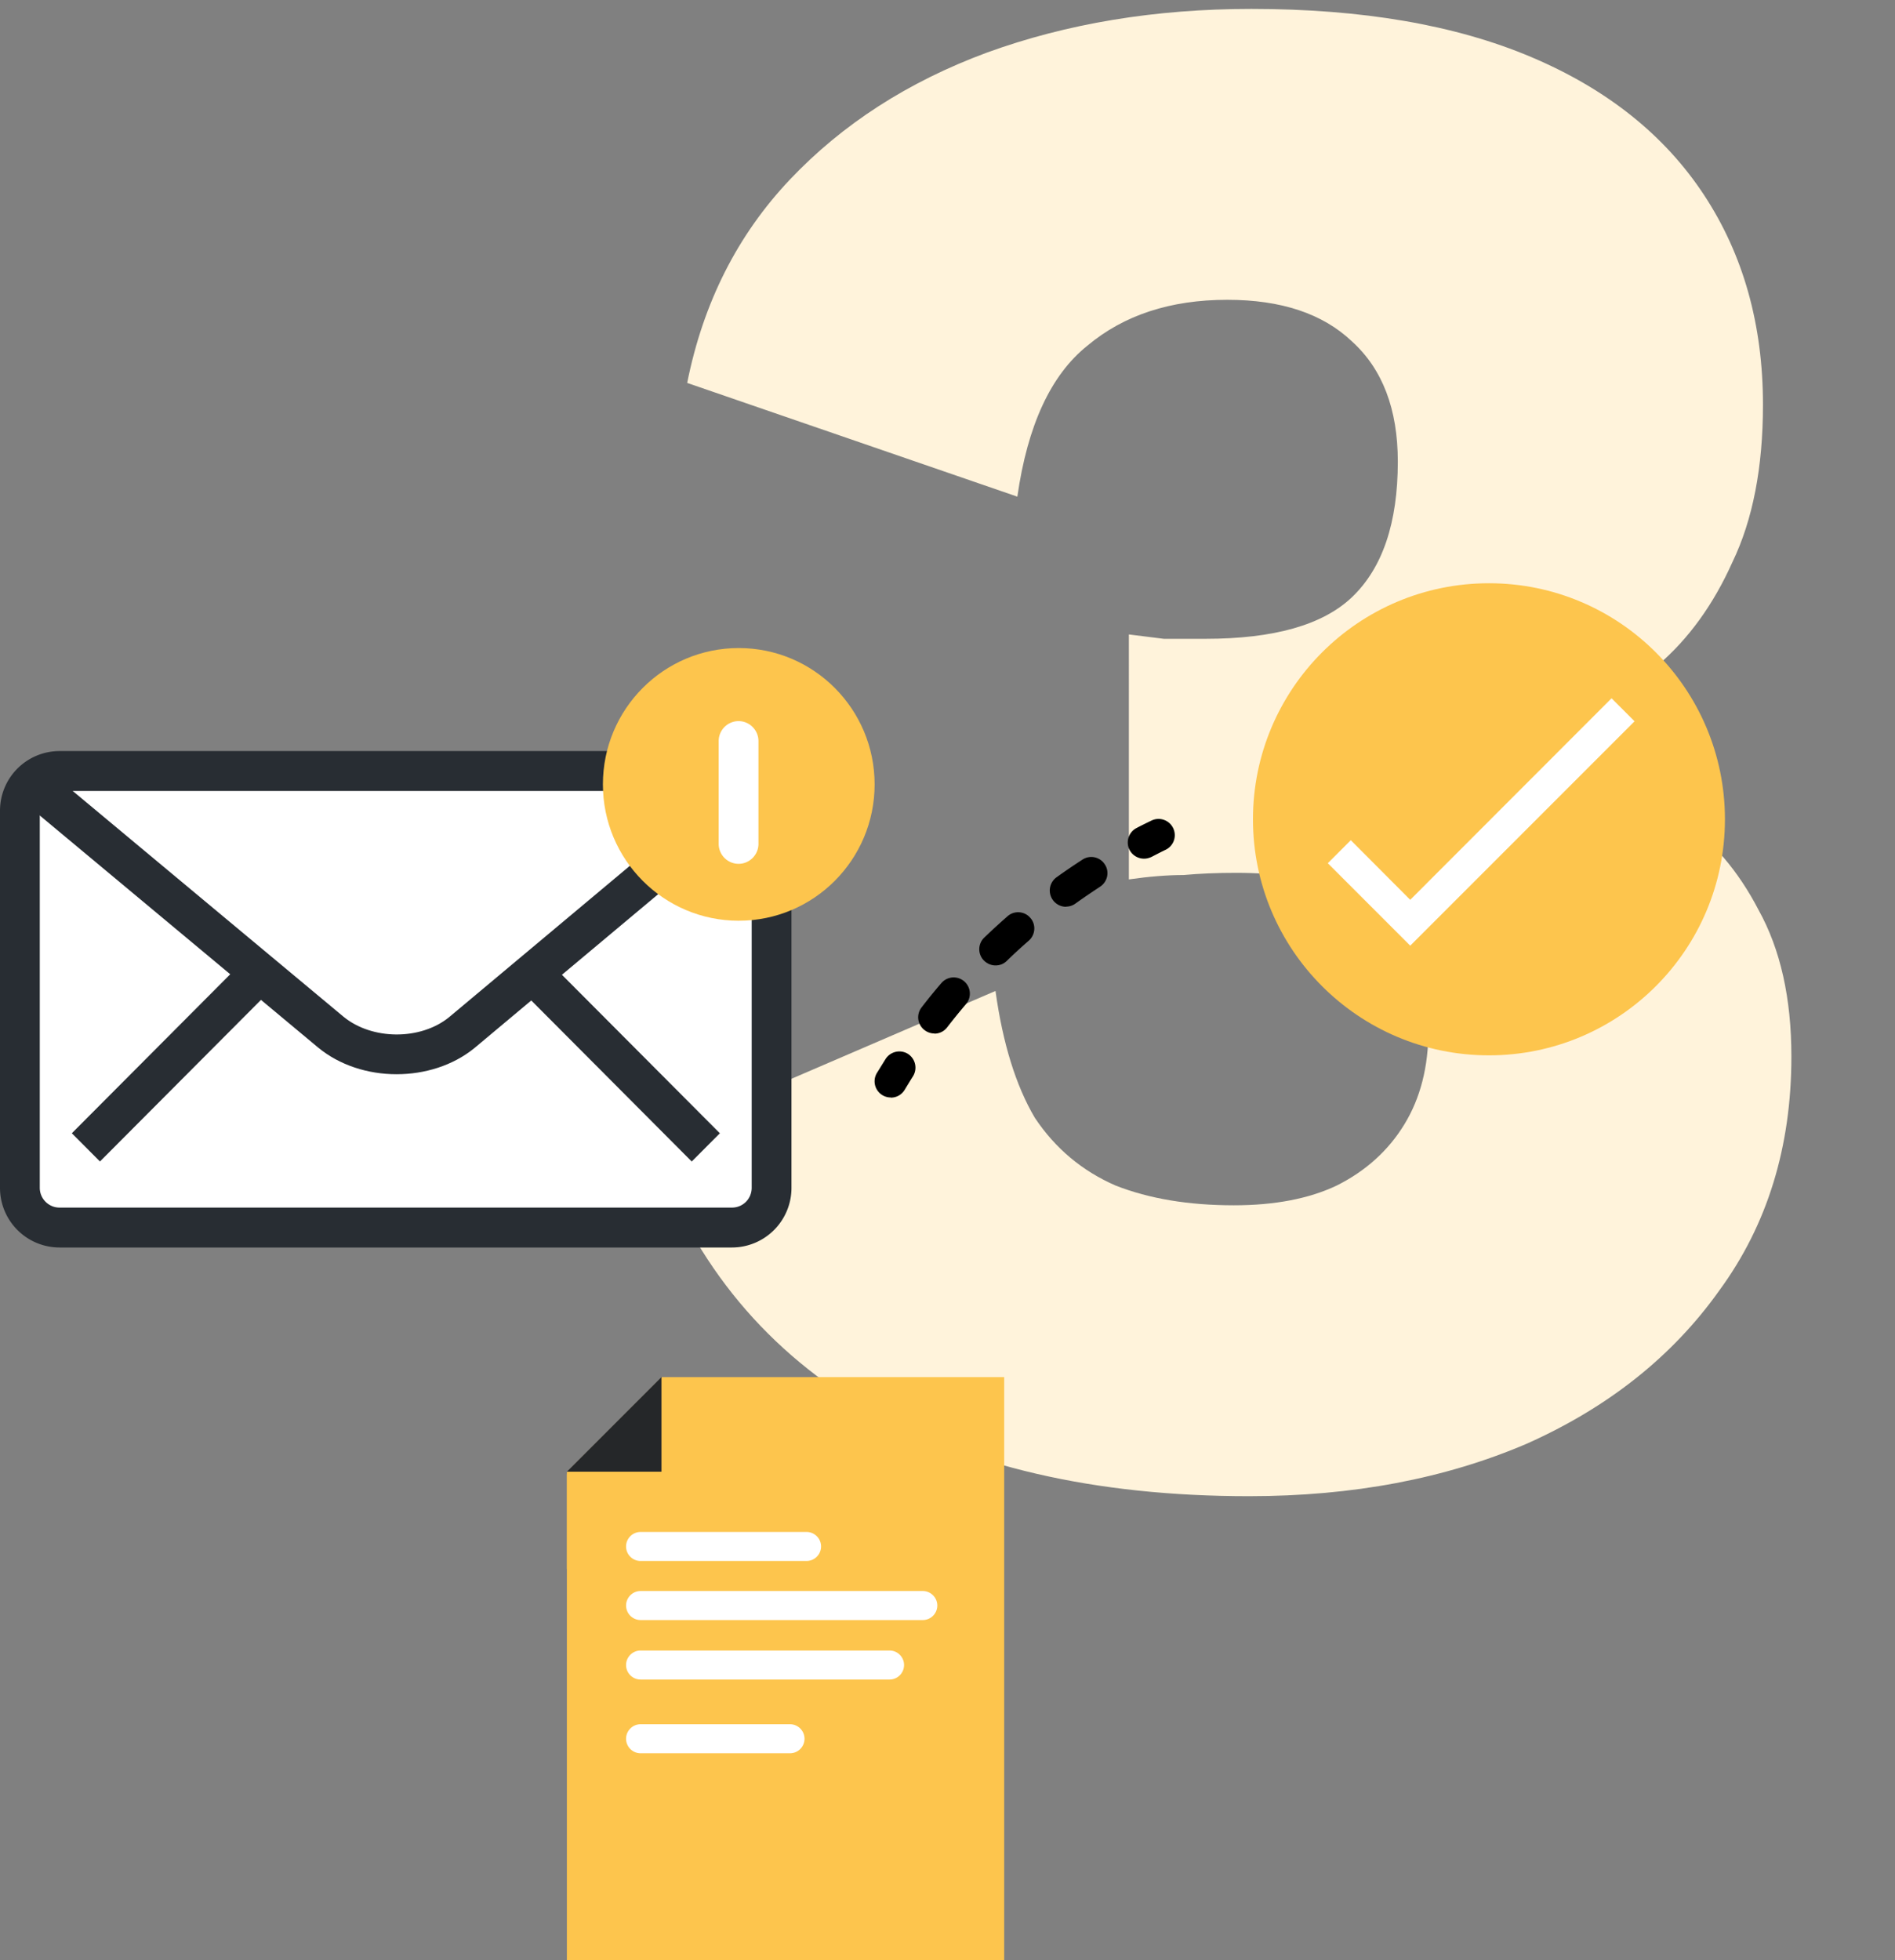 <svg xmlns="http://www.w3.org/2000/svg" width="117" height="121" fill="none"><rect width="100%" height="100%" fill="#808080" stroke="none"/><path d="M77.123 92.35c-9.54 0-17.505-1.845-23.895-5.535-6.3-3.78-10.665-9.27-13.095-16.47l21.33-9.18c.45 3.24 1.26 5.85 2.43 7.83 1.26 1.89 2.925 3.285 4.995 4.185 2.07.81 4.5 1.215 7.29 1.215 2.52 0 4.635-.405 6.345-1.215 1.8-.9 3.195-2.16 4.185-3.78.99-1.62 1.485-3.555 1.485-5.805 0-2.34-.495-4.23-1.485-5.67-.9-1.44-2.25-2.475-4.05-3.105-1.71-.63-3.825-.945-6.345-.945-1.17 0-2.25.045-3.24.135-.99 0-2.115.09-3.375.27V39.16l2.16.27h2.565c4.23 0 7.245-.855 9.045-2.565 1.89-1.8 2.835-4.59 2.835-8.37 0-3.24-.945-5.715-2.835-7.425-1.8-1.71-4.365-2.565-7.695-2.565-3.51 0-6.39.945-8.64 2.835-2.25 1.8-3.69 4.905-4.32 9.315l-20.385-7.02c.99-4.95 3.105-9.135 6.345-12.555 3.24-3.42 7.29-6.03 12.15-7.83 4.95-1.8 10.395-2.7 16.335-2.7 6.84 0 12.6.99 17.28 2.97 4.68 1.98 8.235 4.815 10.665 8.505 2.43 3.69 3.645 8.01 3.645 12.96 0 3.87-.63 7.11-1.89 9.72-1.17 2.61-2.7 4.725-4.59 6.345-1.8 1.62-3.645 2.835-5.535 3.645-1.89.72-3.465 1.17-4.725 1.35v.405c1.62 0 3.465.315 5.535.945 2.07.63 4.095 1.665 6.075 3.105 1.98 1.35 3.6 3.24 4.86 5.67 1.35 2.43 2.025 5.445 2.025 9.045 0 5.58-1.485 10.395-4.455 14.445-2.88 4.05-6.84 7.2-11.88 9.45-5.04 2.16-10.755 3.24-17.145 3.24z" fill="#FFF3DB"></path><g clip-path="url(#a)"><path d="M40.868 85 35 90.867V121h27V85H40.868z" fill="#FDC54D"></path><path d="M35 96.842v-5.84h5.84L35 96.841z" fill="#FDC54D"></path><path d="M40.84 85v5.84H35L40.84 85z" fill="#252729"></path><path d="M49.808 96.35H39.55a.898.898 0 0 1-.896-.897c0-.492.403-.895.896-.895h10.248c.493 0 .896.403.896.895a.898.898 0 0 1-.896.896h.009zM56.983 99.995H39.551a.898.898 0 0 1-.896-.896c0-.493.403-.896.896-.896h17.423c.493 0 .896.403.896.896a.898.898 0 0 1-.896.896h.01zM54.932 103.667H39.55a.898.898 0 0 1-.896-.895c0-.493.403-.896.896-.896h15.372c.493 0 .896.403.896.896a.898.898 0 0 1-.896.895h.009zM48.778 108.218H39.55a.898.898 0 0 1-.896-.896c0-.493.403-.896.896-.896h9.227c.492 0 .895.403.895.896a.898.898 0 0 1-.895.896z" fill="#fff"></path></g><g clip-path="url(#b)"><path d="M91.93 65.14c-8.047 0-14.57-6.523-14.57-14.57S83.883 36 91.93 36s14.57 6.523 14.57 14.57-6.523 14.57-14.57 14.57z" fill="#FDC54D"></path><path d="m87.07 58.37-5.09-5.09 1.42-1.42 3.67 3.68L99.5 43.1l1.42 1.42-13.85 13.85z" fill="#fff"></path><path d="M70.64 53c.16 0 .31-.04.46-.11.29-.15.58-.3.87-.44a1 1 0 0 0 .46-1.34 1 1 0 0 0-1.34-.46c-.31.15-.62.3-.92.46-.49.25-.68.86-.43 1.35.18.34.53.54.89.54h.01zM57.69 63.8c.3 0 .59-.13.79-.39.38-.49.76-.96 1.16-1.43a.999.999 0 1 0-1.52-1.3c-.42.49-.83.99-1.22 1.5a.992.992 0 0 0 .18 1.4c.18.14.4.21.61.21v.01zm3.78-4.21c.25 0 .5-.09.69-.28.44-.43.89-.84 1.36-1.25.41-.36.46-1 .09-1.41-.36-.42-1-.46-1.41-.09-.49.43-.96.86-1.43 1.31a.996.996 0 0 0-.03 1.41c.2.2.46.31.72.31h.01zm4.35-3.63c.2 0 .4-.06.58-.19.5-.36 1.01-.7 1.52-1.04.46-.3.6-.92.29-1.38a.99.99 0 0 0-1.38-.29c-.54.35-1.07.71-1.6 1.09a1.006 1.006 0 0 0 .58 1.82l.01-.01zM55 67.75c.34 0 .67-.17.86-.49.17-.28.34-.56.51-.83.29-.47.15-1.08-.31-1.38a1.01 1.01 0 0 0-1.38.31l-.54.87a.998.998 0 0 0 .86 1.51v.01z" fill="#000"></path></g><g clip-path="url(#c)"><path d="M45.194 47.59H3.672a2.448 2.448 0 0 0-2.444 2.452v23.274a2.448 2.448 0 0 0 2.444 2.452h41.523a2.448 2.448 0 0 0 2.443-2.452V50.042a2.448 2.448 0 0 0-2.444-2.452z" fill="#fff"></path><path d="M45.194 77H3.672A3.68 3.68 0 0 1 0 73.316V50.042a3.68 3.68 0 0 1 3.672-3.684h41.523a3.68 3.68 0 0 1 3.672 3.684v23.274A3.68 3.68 0 0 1 45.195 77zM3.672 48.822a1.22 1.22 0 0 0-1.216 1.22v23.274c0 .665.54 1.22 1.216 1.22h41.523c.675 0 1.215-.542 1.215-1.22V50.042c0-.678-.54-1.22-1.215-1.22H3.671z" fill="#282D33"></path><path d="M15.515 58.83 4.435 69.949l1.737 1.742 11.08-11.117-1.736-1.742zM33.365 58.833l-1.737 1.742 11.08 11.117 1.738-1.742-11.081-11.117z" fill="#282D33"></path><path d="M24.476 66.305c-1.756 0-3.512-.554-4.838-1.65L1.497 49.536l1.572-1.898 18.14 15.118c1.756 1.442 4.74 1.466 6.508.037l18.103-15.155 1.572 1.898-18.115 15.167c-1.326 1.072-3.058 1.602-4.79 1.602h-.012z" fill="#282D33"></path><path d="M45.612 56.83c4.633 0 8.388-3.767 8.388-8.415C54 43.768 50.245 40 45.612 40s-8.388 3.768-8.388 8.415c0 4.648 3.755 8.416 8.388 8.416z" fill="#FDC54D"></path><path d="M45.6 53.319a1.234 1.234 0 0 1-1.228-1.232v-6.345c0-.678.552-1.232 1.228-1.232.675 0 1.228.554 1.228 1.232v6.345c0 .678-.553 1.232-1.228 1.232z" fill="#fff"></path></g><defs><clipPath id="a"><path fill="#fff" transform="translate(35 85)" d="M0 0h27v36H0z"></path></clipPath><clipPath id="b"><path fill="#fff" transform="matrix(-1 0 0 1 106.5 36)" d="M0 0h52.5v31.75H0z"></path></clipPath><clipPath id="c"><path fill="#fff" transform="translate(0 40)" d="M0 0h54v37H0z"></path></clipPath></defs></svg>